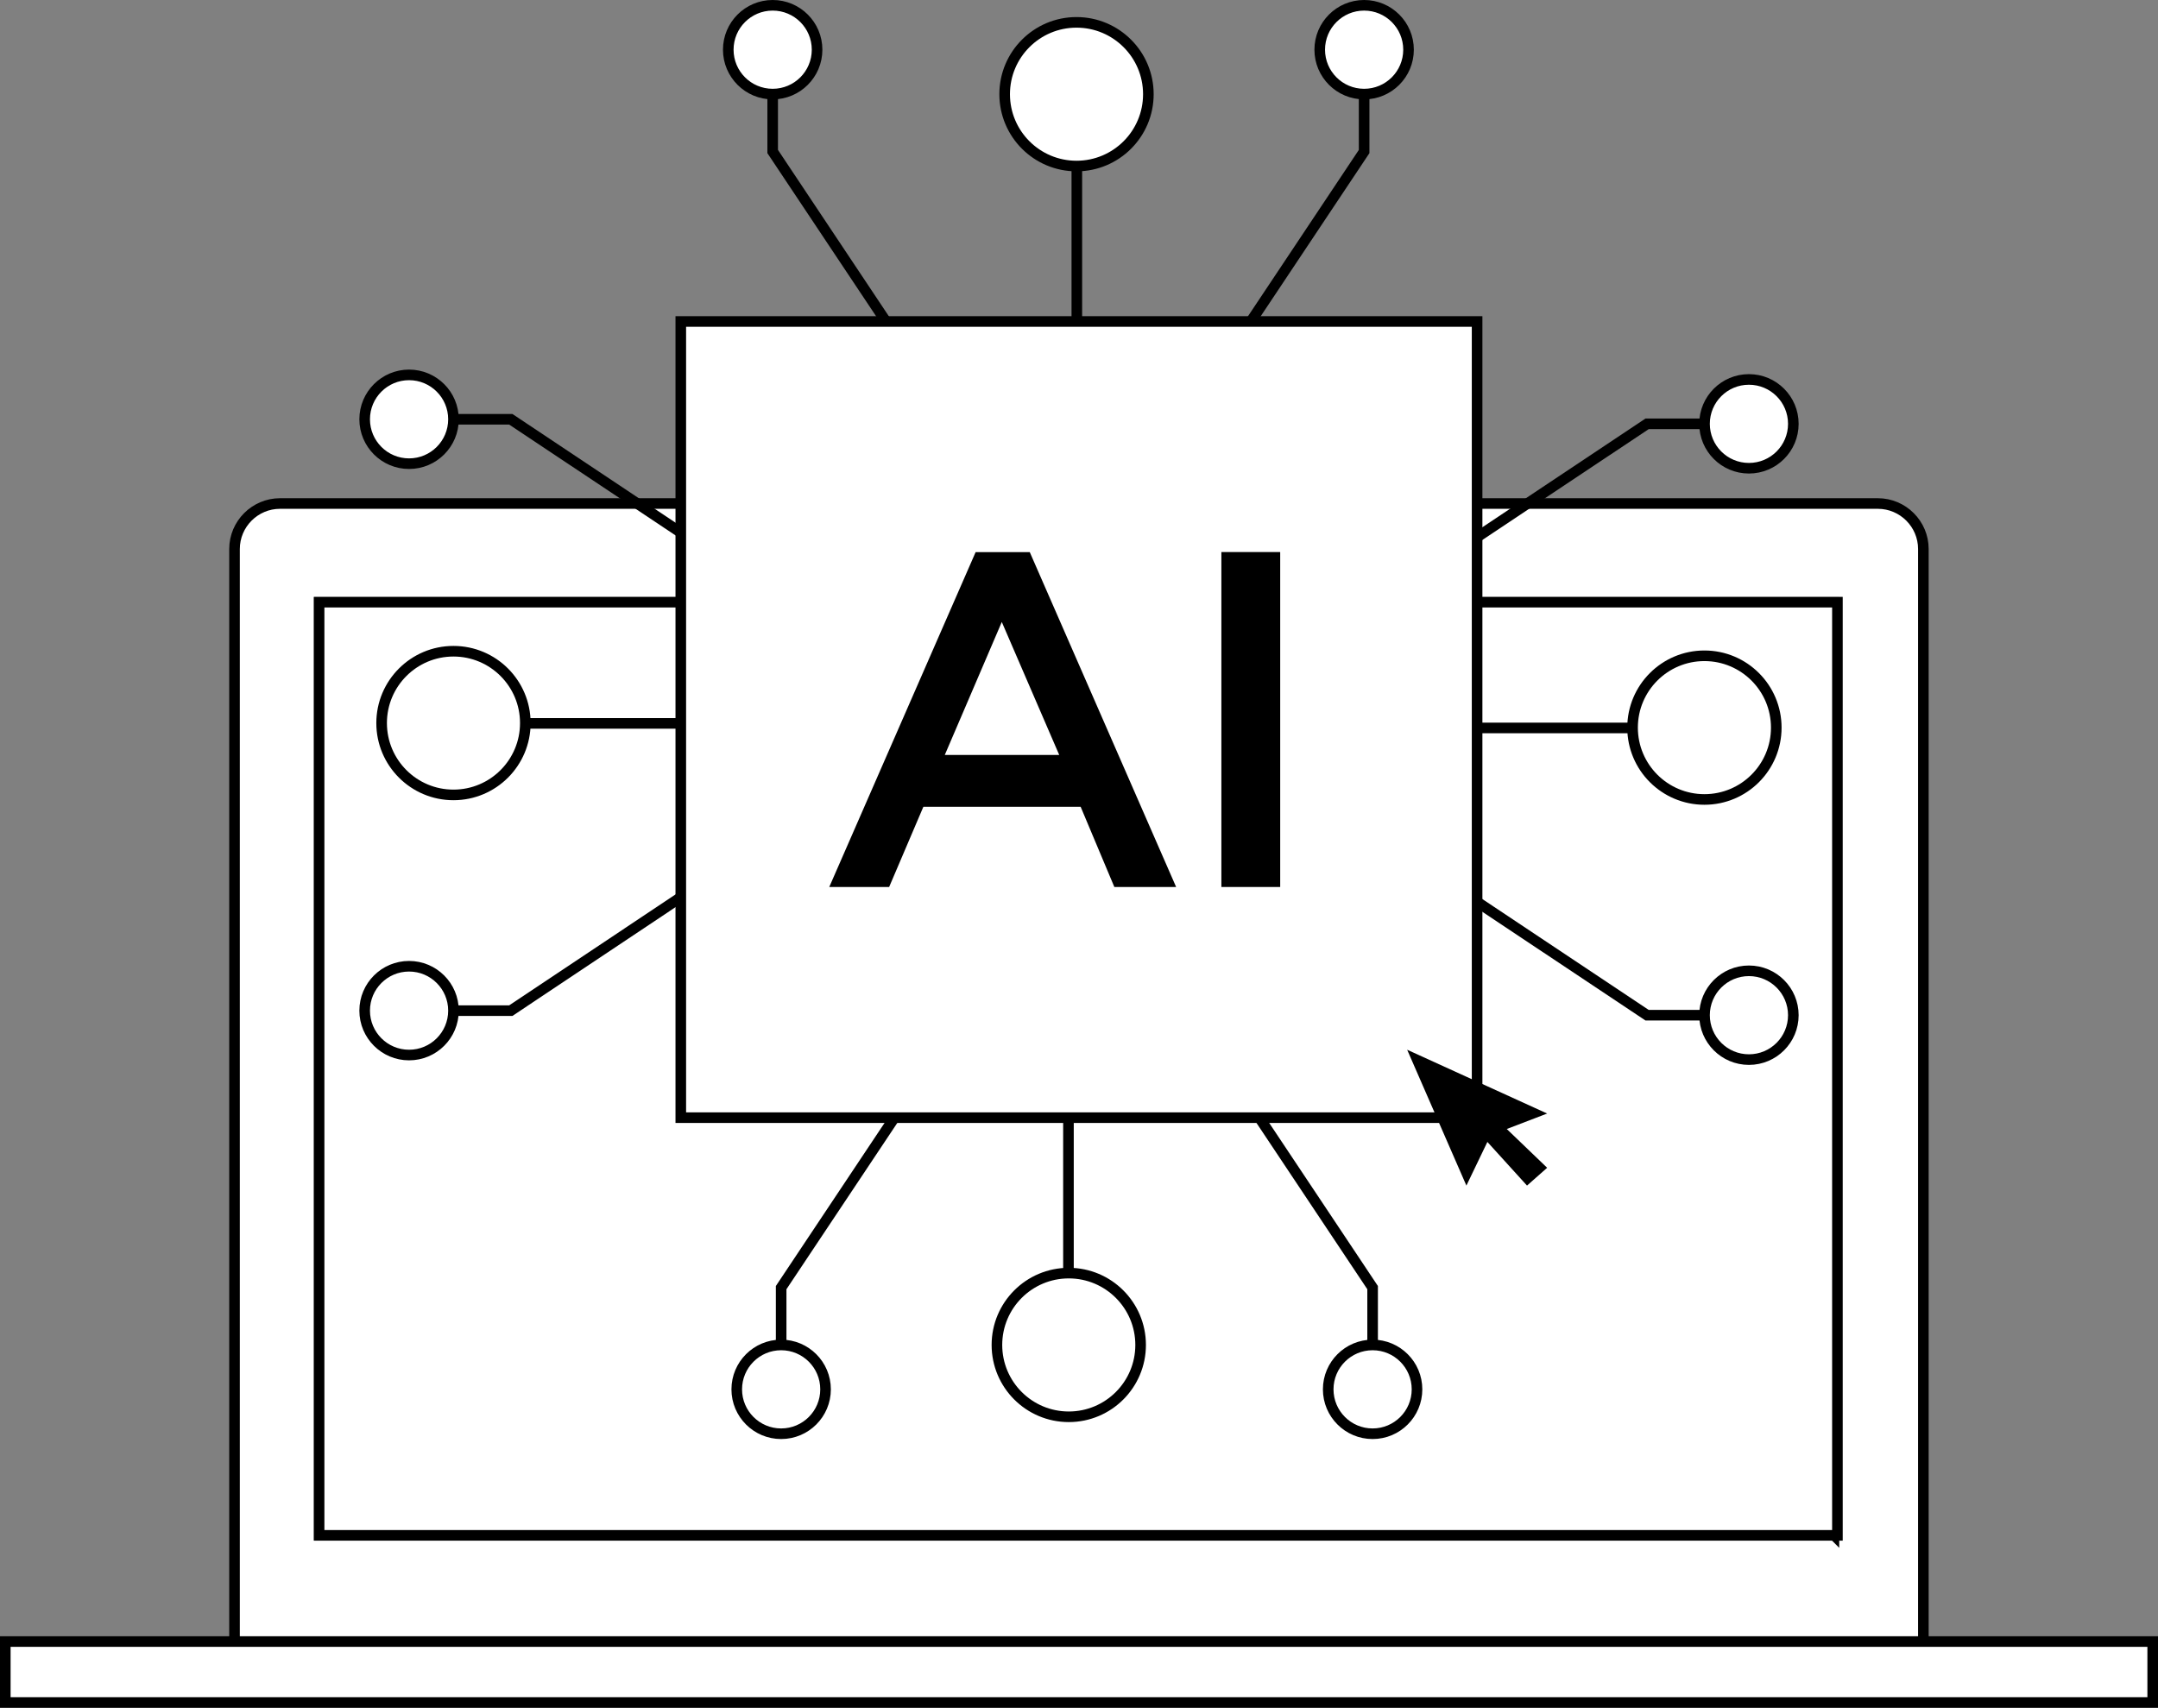 <?xml version="1.0" encoding="UTF-8"?>
<svg id="Layer_2" data-name="Layer 2" xmlns="http://www.w3.org/2000/svg" viewBox="0 0 203.63 161.17">
  <rect x="0" y="0" width="203.63" height="161.17" fill="#808080" stroke="none"/>
  <defs>
    <style>
      .cls-1 {
        fill: #fff;
      }

      .cls-1, .cls-2 {
        stroke: #000;
        stroke-miterlimit: 10;
      }

      .cls-2 {
        fill: none;
      }

      .cls-3 {
        stroke-width: 0px;
      }
    </style>
  </defs>
  <g id="Layer_1-2" data-name="Layer 1">
    <g>
      <path class="cls-1" d="m181.49,158.8V51.81c0-2.36-1.93-4.29-4.29-4.29H26.42c-2.36,0-4.29,1.93-4.29,4.29v106.99h159.35Zm-8.45-13.94H30.14V56.86h142.91v88.01Z"/>
      <rect class="cls-1" x="30.11" y="56.83" width="143.27" height="88.07"/>
      <rect class="cls-1" x=".5" y="154.92" width="202.63" height="5.75"/>
    </g>
    <g>
      <rect class="cls-1" x="64.24" y="30.34" width="75.14" height="75.14"/>
      <path class="cls-3" d="m92.06,52.11h5.11l13.81,31.6h-5.83l-3.18-7.57h-14.84l-3.23,7.57h-5.65l13.81-31.6Zm7.89,19.14l-5.42-12.55-5.38,12.55h10.8Z"/>
      <path class="cls-3" d="m115.25,52.1h5.55v31.61h-5.55v-31.61Z"/>
    </g>
    <polygon class="cls-3" points="145.99 105.09 142.18 106.55 145.99 110.21 144.09 111.89 140.35 107.77 138.37 111.89 132.78 99.07 145.99 105.09"/>
    <g>
      <line class="cls-2" x1="101.61" y1="30.14" x2="101.61" y2="8.89"/>
      <polyline class="cls-2" points="118.03 30.34 128.72 14.3 128.72 1.61"/>
      <polyline class="cls-2" points="83.6 30.34 72.91 14.3 72.91 1.61"/>
      <circle class="cls-1" cx="128.72" cy="4.69" r="4.19"/>
      <circle class="cls-1" cx="72.91" cy="4.69" r="4.19"/>
      <circle class="cls-1" cx="101.58" cy="8.89" r="6.78"/>
    </g>
    <g>
      <line class="cls-2" x1="139.58" y1="68.7" x2="160.83" y2="68.7"/>
      <polyline class="cls-2" points="139.38 85.12 155.42 95.81 168.11 95.81"/>
      <polyline class="cls-2" points="139.38 50.69 155.42 40 168.11 40"/>
      <circle class="cls-1" cx="165.03" cy="95.81" r="4.19"/>
      <circle class="cls-1" cx="165.03" cy="40" r="4.19"/>
      <circle class="cls-1" cx="160.83" cy="68.67" r="6.78"/>
    </g>
    <g>
      <line class="cls-2" x1="64.04" y1="68.27" x2="42.79" y2="68.27"/>
      <polyline class="cls-2" points="64.24 84.68 48.2 95.38 35.51 95.38"/>
      <polyline class="cls-2" points="64.24 50.26 48.2 39.57 35.51 39.57"/>
      <circle class="cls-1" cx="38.6" cy="95.38" r="4.19"/>
      <circle class="cls-1" cx="38.6" cy="39.57" r="4.19"/>
      <circle class="cls-1" cx="42.79" cy="68.24" r="6.78"/>
    </g>
    <g>
      <line class="cls-2" x1="100.82" y1="105.68" x2="100.82" y2="126.93"/>
      <polyline class="cls-2" points="84.4 105.48 73.71 121.52 73.71 134.21"/>
      <polyline class="cls-2" points="118.83 105.48 129.52 121.52 129.52 134.21"/>
      <circle class="cls-1" cx="73.71" cy="131.12" r="4.19"/>
      <circle class="cls-1" cx="129.52" cy="131.12" r="4.19"/>
      <circle class="cls-1" cx="100.85" cy="126.93" r="6.78"/>
    </g>
  </g>
</svg>